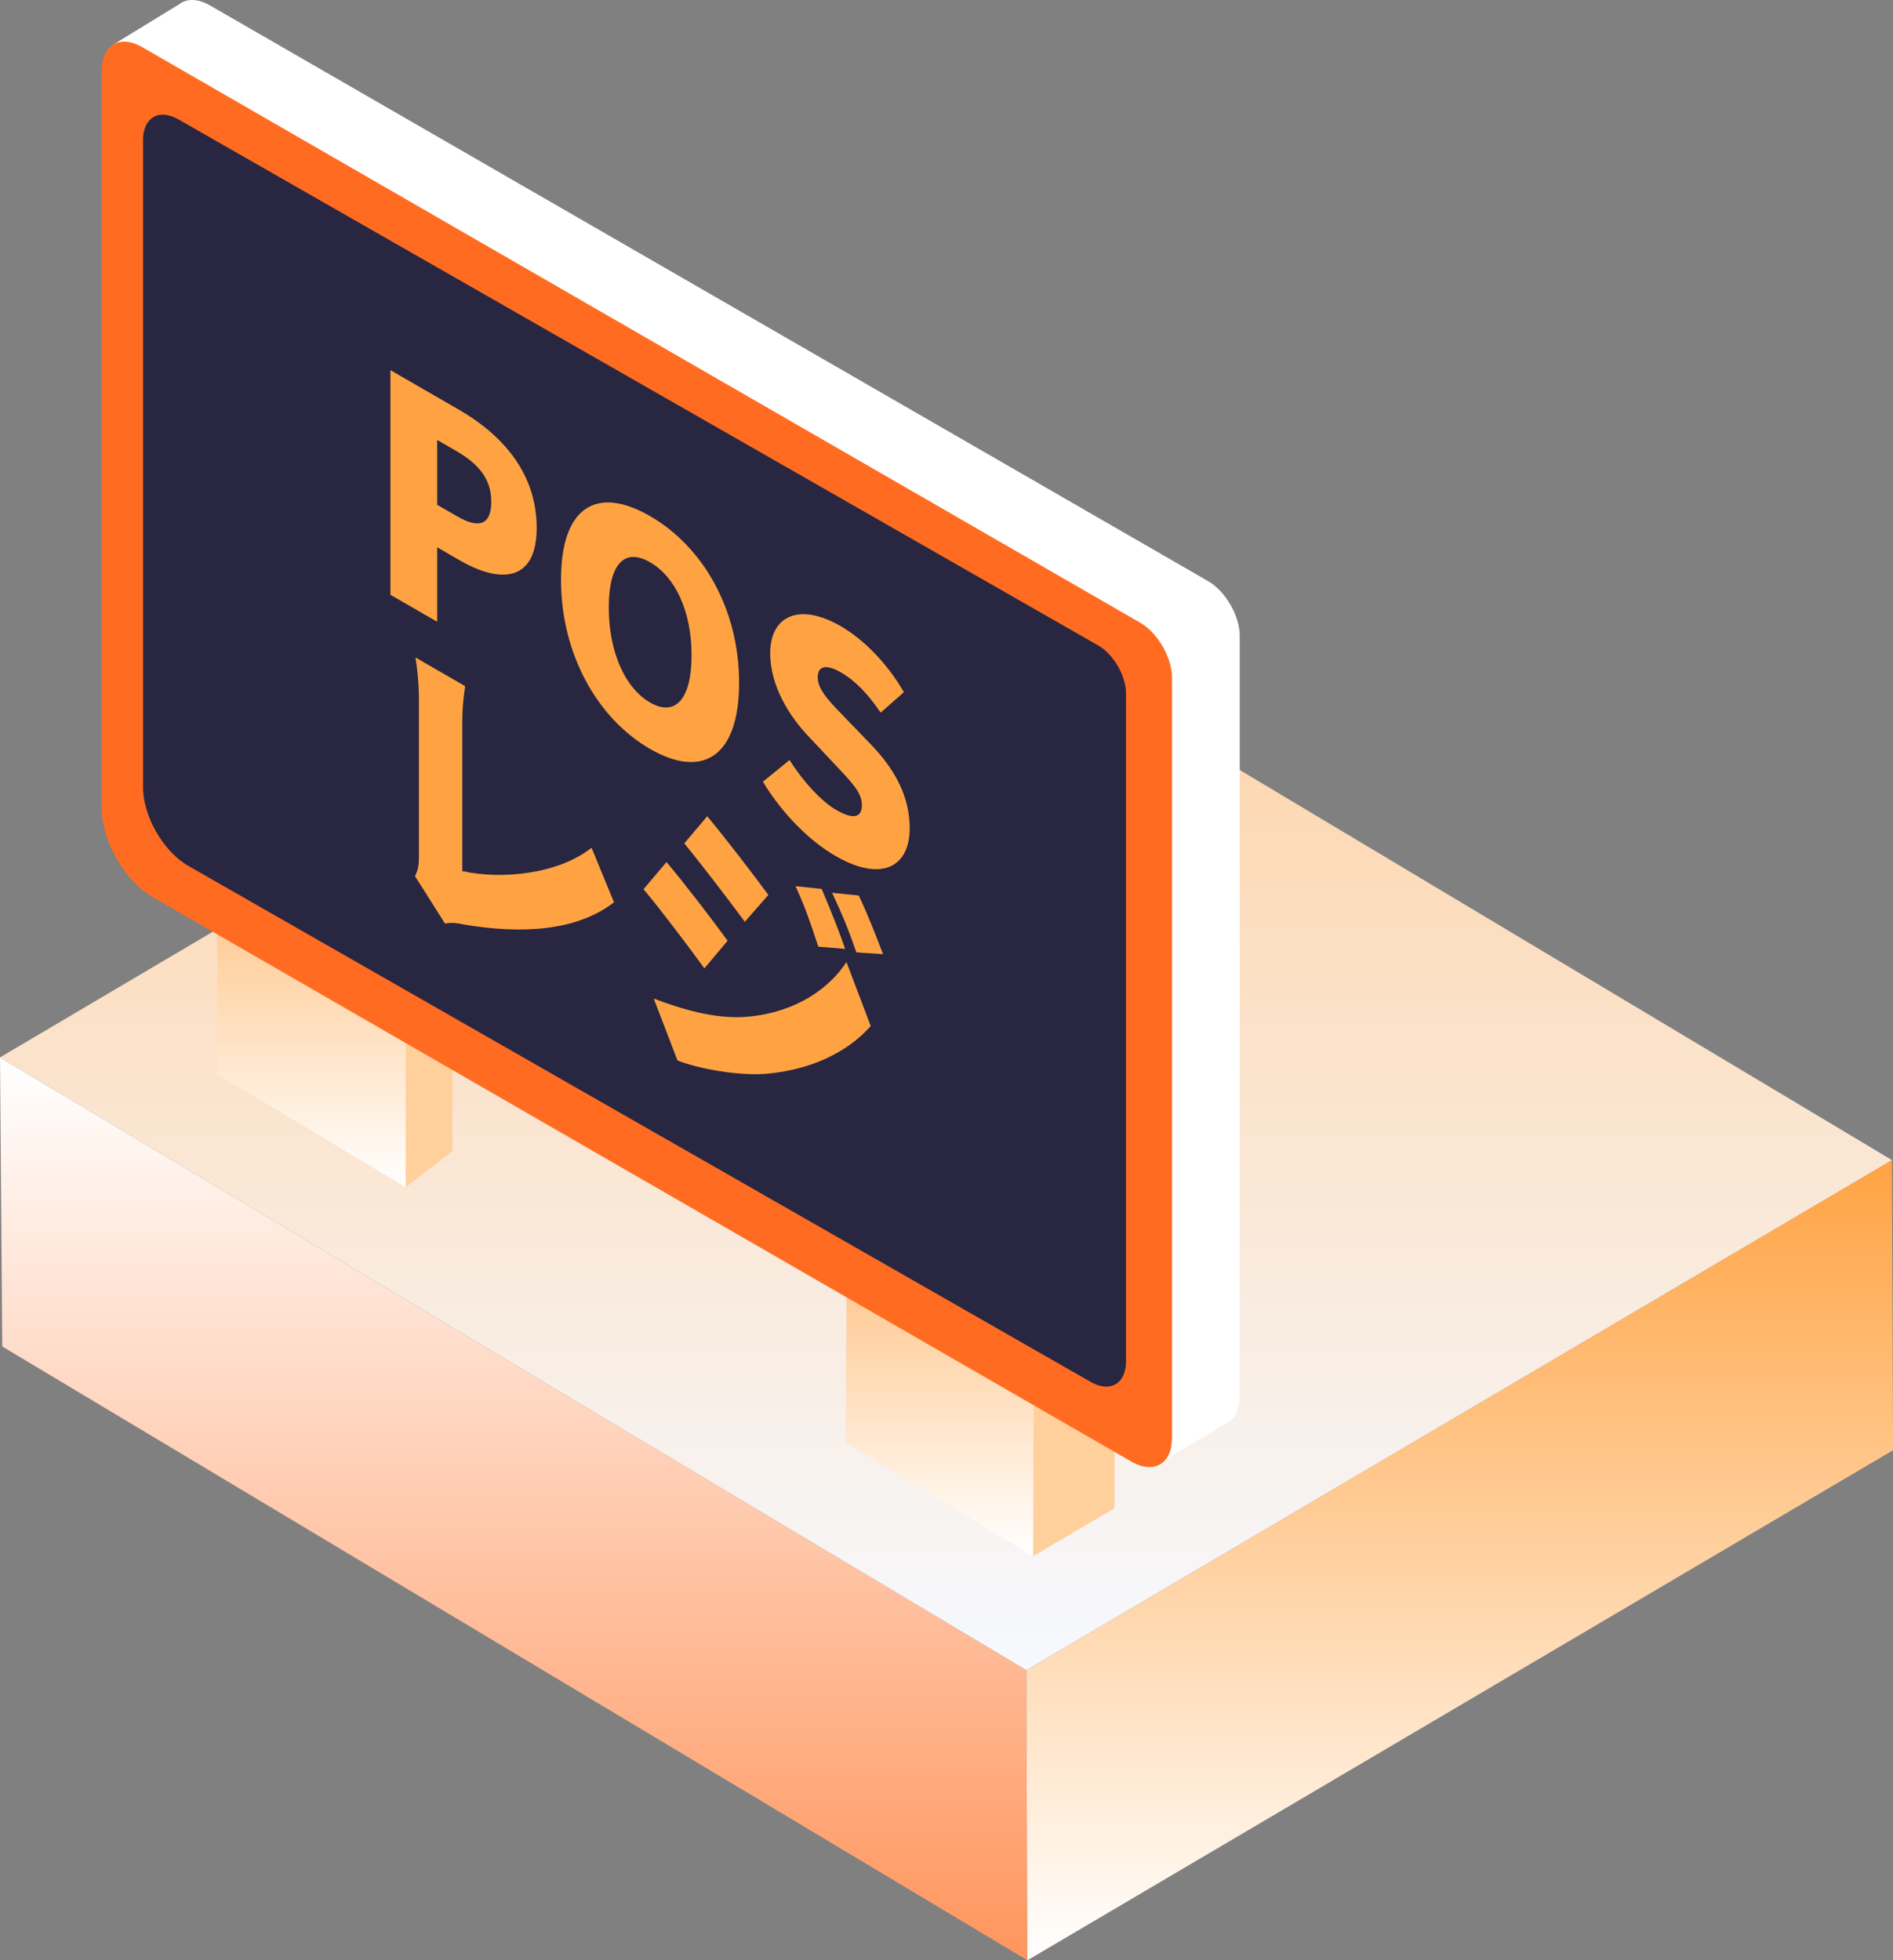 <svg xmlns="http://www.w3.org/2000/svg" xmlns:xlink="http://www.w3.org/1999/xlink" fill="none" version="1.1" width="33.752" height="34.959" viewBox="0 0 33.752 34.959"><rect x="0" y="0" width="33.752" height="34.959" fill="#808080" stroke="none"/><defs><linearGradient x1="0.5" y1="0" x2="0.5" y2="1" id="master_svg0_1685_3343"><stop offset="0%" stop-color="#FFFFFF" stop-opacity="1"/><stop offset="100%" stop-color="#FF955D" stop-opacity="1"/></linearGradient><linearGradient x1="0.5" y1="0" x2="0.5" y2="1" id="master_svg1_1685_3327"><stop offset="0%" stop-color="#FFA343" stop-opacity="1"/><stop offset="100%" stop-color="#FFFFFF" stop-opacity="1"/></linearGradient><linearGradient x1="0.5" y1="0" x2="0.5" y2="1" id="master_svg2_1685_3338"><stop offset="0%" stop-color="#FFD09F" stop-opacity="1"/><stop offset="100%" stop-color="#F6F9FF" stop-opacity="1"/></linearGradient><linearGradient x1="0.5" y1="0" x2="0.5" y2="1" id="master_svg3_1685_3327"><stop offset="0%" stop-color="#FFA343" stop-opacity="1"/><stop offset="100%" stop-color="#FFFFFF" stop-opacity="1"/></linearGradient><linearGradient x1="0.5" y1="0" x2="0.5" y2="1" id="master_svg4_1685_3327"><stop offset="0%" stop-color="#FFA343" stop-opacity="1"/><stop offset="100%" stop-color="#FFFFFF" stop-opacity="1"/></linearGradient><linearGradient x1="0.5" y1="0" x2="0.5" y2="1" id="master_svg5_1685_3327"><stop offset="0%" stop-color="#FFA343" stop-opacity="1"/><stop offset="100%" stop-color="#FFFFFF" stop-opacity="1"/></linearGradient></defs><g><g><g><g><g><g><path d="M0,18.857L0.04,24.012L18.318,34.959L18.299,29.784L0,18.857Z" fill="url(#master_svg0_1685_3343)" fill-opacity="1"/></g></g><g><g><path d="M18.299,29.784L18.318,34.959L33.753,25.863L33.733,20.688L18.299,29.784Z" fill="url(#master_svg1_1685_3327)" fill-opacity="1"/></g></g><g><g><path d="M0,18.857L18.299,29.784L33.733,20.688L15.434,9.741L0,18.857Z" fill="url(#master_svg2_1685_3338)" fill-opacity="1"/></g></g></g></g><g><g><g><g><path d="M7.232,16.465L8.067,15.974L8.067,20.527L7.232,21.171L7.232,16.465Z" fill="#FFCF9C" fill-opacity="1"/></g></g></g></g><g><g><g><g><path d="M18.438,21.464L19.89,20.628L19.87,26.898L18.418,27.754L18.438,21.464Z" fill="#FFCF9C" fill-opacity="1"/></g></g><g><g><path d="M15.116,19.454L16.568,18.618L19.89,20.628L18.438,21.464L15.116,19.454Z" fill="#282641" fill-opacity="1"/></g></g><g><g><path d="M18.438,21.464L18.418,27.754L15.076,25.723L15.116,19.454L18.438,21.464Z" fill="url(#master_svg3_1685_3327)" fill-opacity="1"/></g><g><path d="M7.233,14.785L7.233,21.171L3.872,19.154L3.872,12.769L7.233,14.785Z" fill="url(#master_svg4_1685_3327)" fill-opacity="1"/></g></g></g></g><g><g><g><g><path d="M21.959,13.072L21.899,22.546L6.584,13.828L6.664,4.354L21.959,13.072Z" fill="url(#master_svg5_1685_3327)" fill-opacity="1"/></g></g></g><g transform="matrix(-1,0,0,1,44.209,0)"><g><path d="M34.239,18.739L40.272,15.258C40.658,15.035,40.987,14.566,41.122,14.097L41.485,13.852L42.19,0.796L41.013,0.075C40.88,-0.028,40.683,-0.029,40.463,0.098L22.668,10.364C22.358,10.543,22.105,10.982,22.105,11.339L22.105,24.904C22.105,25.118,22.176,25.273,22.292,25.354C22.307,25.364,22.321,25.373,22.337,25.38L23.428,26.029L34.239,18.739Z" fill-rule="evenodd" fill="#FFFFFF" fill-opacity="1"/></g><g><path d="M42.396,14.412L42.396,1.259C42.396,0.799,42.07,0.611,41.672,0.841L23.876,11.107C23.567,11.286,23.313,11.725,23.313,12.082L23.313,25.647C23.313,26.107,23.639,26.294,24.037,26.065L41.481,16.002C41.987,15.71,42.396,14.994,42.396,14.412Z" fill-rule="evenodd" fill="#FF6C21" fill-opacity="1"/></g><g><path d="M41.658,14.044L41.658,2.498C41.658,2.094,41.373,1.929,41.024,2.131L24.626,11.512C24.354,11.669,24.132,12.054,24.132,12.368L24.132,24.276C24.132,24.679,24.417,24.844,24.766,24.642L40.856,15.439C41.299,15.183,41.658,14.555,41.658,14.044Z" fill-rule="evenodd" fill="#282641" fill-opacity="1"/></g><g transform="matrix(-0.866,0.5,0,1,70.251,-18.824)"><path d="M38.11,10.376L39.073,10.376L39.073,9.048L39.54,9.048C40.39,9.048,41.121,8.629,41.121,7.677C41.121,6.687,40.395,6.37,39.519,6.37L38.11,6.37L38.11,10.376ZM39.073,8.29L39.073,7.134L39.465,7.134C39.928,7.134,40.186,7.274,40.186,7.677C40.186,8.069,39.96,8.29,39.492,8.29L39.073,8.29ZM43.455,10.452C44.547,10.452,45.289,9.667,45.289,8.354C45.289,7.048,44.547,6.3,43.455,6.3C42.364,6.3,41.622,7.042,41.622,8.354C41.622,9.667,42.364,10.452,43.455,10.452ZM43.455,9.624C42.928,9.624,42.606,9.129,42.606,8.354C42.606,7.58,42.928,7.123,43.455,7.123C43.982,7.123,44.31,7.58,44.31,8.354C44.31,9.129,43.982,9.624,43.455,9.624ZM47.273,10.452C48.241,10.452,48.801,9.866,48.801,9.199C48.801,8.634,48.505,8.301,48.01,8.102L47.51,7.903C47.155,7.763,46.908,7.677,46.908,7.451C46.908,7.241,47.085,7.123,47.381,7.123C47.693,7.123,47.94,7.231,48.204,7.43L48.682,6.827C48.333,6.478,47.844,6.3,47.381,6.3C46.531,6.3,45.929,6.838,45.929,7.51C45.929,8.091,46.322,8.441,46.741,8.607L47.252,8.822C47.596,8.968,47.817,9.043,47.817,9.274C47.817,9.489,47.65,9.624,47.295,9.624C46.978,9.624,46.607,9.457,46.327,9.215L45.778,9.876C46.193,10.258,46.752,10.452,47.273,10.452ZM38.615,15.14L39.234,15.678C39.384,15.575,39.524,15.532,39.605,15.506C40.831,15.075,41.955,14.446,42.713,13.559L42.251,12.817C41.552,13.645,40.379,14.322,39.589,14.564C39.589,14.08,39.589,12.559,39.589,11.913C39.589,11.677,39.61,11.483,39.648,11.236L38.626,11.236C38.664,11.413,38.696,11.677,38.696,11.913C38.696,12.564,38.696,14.296,38.696,14.742C38.696,14.876,38.691,14.979,38.615,15.14ZM46.988,11.182L46.451,11.402C46.66,11.698,46.746,11.876,46.919,12.247L47.472,12.01C47.354,11.768,47.15,11.424,46.988,11.182ZM47.752,10.918L47.204,11.144C47.413,11.429,47.515,11.585,47.704,11.956L48.252,11.714C48.123,11.483,47.93,11.15,47.752,10.918ZM44.633,11.064L44.16,11.784C44.536,11.994,45.085,12.343,45.407,12.559L45.891,11.838C45.585,11.628,45.009,11.268,44.633,11.064ZM43.531,14.866L44.02,15.726C44.482,15.651,45.273,15.371,45.821,15.065C46.714,14.554,47.483,13.881,47.999,13.123L47.499,12.231C47.074,13.005,46.3,13.763,45.375,14.274C44.767,14.602,44.138,14.763,43.531,14.866ZM43.794,12.3L43.321,13.021C43.703,13.225,44.246,13.58,44.574,13.806L45.052,13.075C44.751,12.865,44.181,12.505,43.794,12.3Z" fill="#FFA342" fill-opacity="1"/></g></g></g></g></g></svg>